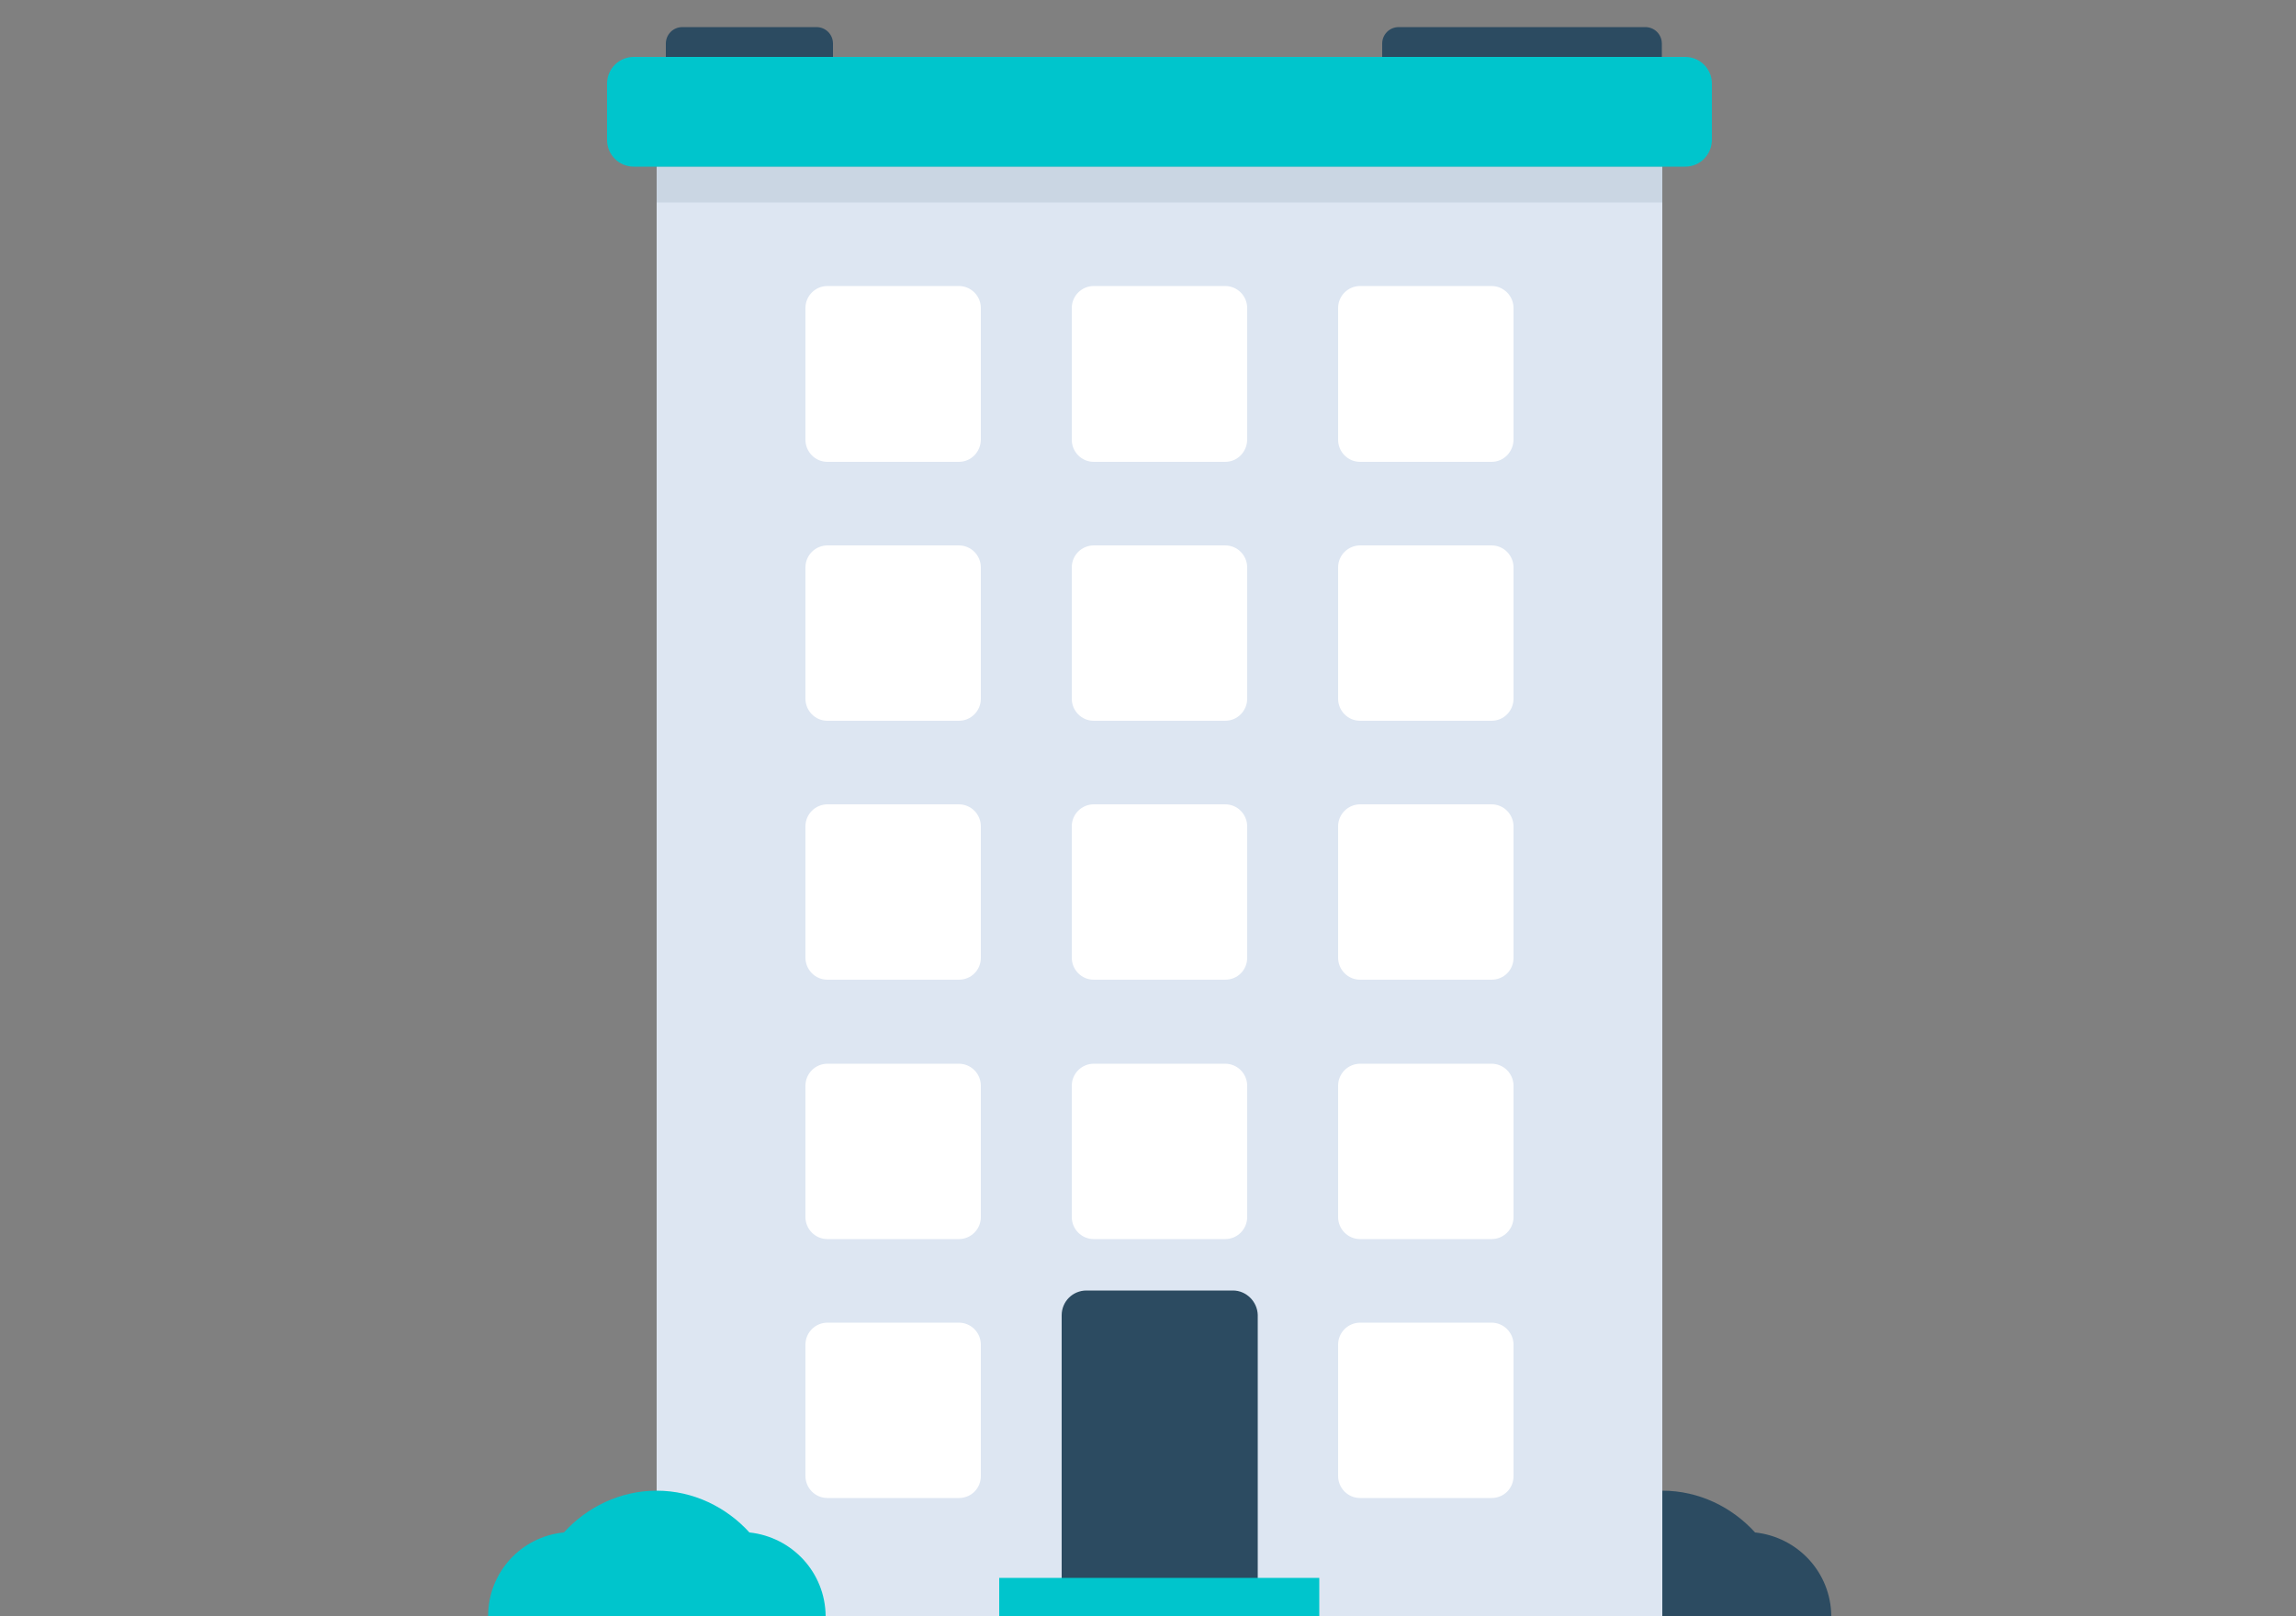 <svg xmlns="http://www.w3.org/2000/svg" xmlns:xlink="http://www.w3.org/1999/xlink" id="Capa_1" x="0px" y="0px" viewBox="0 0 500 352" style="enable-background:new 0 0 500 352;" xml:space="preserve">
<rect x="0" y="0" width="500" height="352" fill="#808080" stroke="none"/>
<style type="text/css">
	.st0{display:none;}
	.st1{display:inline;}
	.st2{fill:#00C5CC;}
	.st3{fill:#2C4B61;}
	.st4{fill:#FFFFFF;}
	.st5{fill:#DDE6F2;}
	.st6{fill:#CAD6E3;}
	.st7{clip-path:url(#SVGID_2_);}
</style>
<g id="Capa_7" class="st0">
	<g class="st1">
		<g>
			<g>
				<g>
					<g>
						<g>
							<g>
								<path class="st2" d="M165.7,183.3l39.7-87.2h-29c-4,0-7.7,2-9.9,5.3l-51.7,76.2c-2.4,3.5-3.6,7.6-3.6,11.9v16.9          c0,6.6,5.4,12,12,12h41v-28C164.2,187.8,164.8,185.5,165.7,183.3z"></path>
							</g>
						</g>
					</g>
					<g>
						<path class="st2" d="M390.1,177.5l-51.7-76.2c-2.2-3.3-5.9-5.3-9.9-5.3h-29l39.7,87.2c1,2.2,1.5,4.5,1.5,6.9v28h41        c6.6,0,12-5.4,12-12v-16.9C393.8,185.2,392.5,181,390.1,177.5z"></path>
					</g>
				</g>
				<g>
					<g>
						<g>
							<rect x="132.9" y="198.6" class="st2" width="239.1" height="141.3"></rect>
						</g>
					</g>
				</g>
				<g>
					<g>
						<path class="st3" d="M165.7,183.3l0.1-0.3h-53.6c-0.7,2.1-1,4.2-1,6.4v16.9c0,6.6,5.4,12,12,12h41v-28        C164.2,187.8,164.8,185.5,165.7,183.3z"></path>
					</g>
					<g>
						<path class="st3" d="M392.8,183h-53.6l0.1,0.3c1,2.2,1.5,4.5,1.5,6.9v28h41c6.6,0,12-5.4,12-12v-16.9        C393.8,187.2,393.4,185.1,392.8,183z"></path>
					</g>
				</g>
				<g>
					<path class="st4" d="M299.5,96.1h-94.1l-39.7,87.2c-1,2.2-1.5,4.5-1.5,6.9v28h176.5v-28c0-2.4-0.5-4.7-1.5-6.9L299.5,96.1z"></path>
				</g>
				<g>
					<path class="st5" d="M165.7,183.3c-1,2.2-1.5,4.5-1.5,6.9v28h176.5v-28c0-2.4-0.5-4.7-1.5-6.9l-0.1-0.3H165.9L165.7,183.3z"></path>
				</g>
				<g>
					<path class="st2" d="M267.8,96.1h-30.5l-13.9,89.3c-0.1,0.8-0.2,1.6-0.2,2.4v30.4h58.7v-30.4c0-0.8-0.1-1.6-0.2-2.4L267.8,96.1       z"></path>
				</g>
				<g>
					<path class="st3" d="M281.3,183h-57.6l-0.4,2.4c-0.1,0.8-0.2,1.6-0.2,2.4v30.4h58.7v-30.4c0-0.8-0.1-1.6-0.2-2.4L281.3,183z"></path>
				</g>
				<g>
					<g>
						<path class="st3" d="M281.9,339.9h-58.9V275c0-16.3,13.2-29.4,29.4-29.4l0,0c16.3,0,29.4,13.2,29.4,29.4V339.9z"></path>
					</g>
				</g>
			</g>
			<g>
				<rect x="111.2" y="339.3" class="st5" width="282.5" height="12.7"></rect>
			</g>
		</g>
	</g>
</g>
<g id="Capa_6" class="st0">
	<g class="st1">
		<g>
			<g>
				<rect x="223.3" y="87.5" class="st2" width="58.4" height="45.1"></rect>
			</g>
		</g>
		<g>
			<g>
				<rect x="98.3" y="167.2" class="st6" width="308.3" height="184.8"></rect>
			</g>
		</g>
		<g>
			<g>
				<path class="st3" d="M418.5,213.4H86.5c-4.5,0-7.8-4.1-6.9-8.5l18.9-91.4c0.7-3.3,3.6-5.6,6.9-5.6h294.2c3.4,0,6.2,2.4,6.9,5.6      l18.9,91.4C426.4,209.2,423,213.4,418.5,213.4z"></path>
			</g>
		</g>
		<g>
			<g>
				<polygon class="st5" points="252.5,132.6 167.6,181.6 167.6,352 337.4,352 337.4,181.6     "></polygon>
			</g>
		</g>
		<g>
			<g>
				<path class="st6" d="M167.6,214l81.1-46.8c2.3-1.3,5.2-1.3,7.5,0l81.1,46.8v-25l-79.4-45.9c-3.3-1.9-7.5-1.9-10.8,0L167.6,189      V214z"></path>
			</g>
		</g>
		<g>
			<g>
				<g>
					<path class="st2" d="M353.7,201.9c-1.8,0-3.7-0.5-5.4-1.5l-91.9-53c-2.4-1.4-5.4-1.4-7.8,0l-91.9,53       c-5.7,3.3-13.1,0.8-15.6-5.6c-1.9-5,0.6-10.7,5.3-13.4l100.7-58.1c3.3-1.9,7.5-1.9,10.8,0l100.5,58c4.9,2.8,7.4,8.8,5.2,14       C361.8,199.5,357.8,201.9,353.7,201.9z"></path>
				</g>
			</g>
		</g>
		<g>
			<g>
				<path class="st2" d="M279.8,352h-54.7v-76c0-15.1,12.2-27.3,27.3-27.3l0,0c15.1,0,27.3,12.2,27.3,27.3V352z"></path>
			</g>
		</g>
		<g>
			<g>
				<path class="st3" d="M283,87.5h-61c-1.4,0-2.5-1.1-2.5-2.5v-3c0-1.4,1.1-2.5,2.5-2.5h61c1.4,0,2.5,1.1,2.5,2.5v3      C285.6,86.4,284.4,87.5,283,87.5z"></path>
			</g>
		</g>
	</g>
</g>
<g id="Capa_5">
	<g>
		<g>
			<g>
				<path class="st3" d="M382.2,333.8c-5-5.5-12.2-9.1-20.2-9.1c-8,0-15.2,3.6-20.2,9.1c-9.3,0.9-16.5,8.7-16.5,18.2h9.5H362h27.3      h9.5C398.7,342.5,391.5,334.8,382.2,333.8z"></path>
			</g>
		</g>
		<g>
			<g>
				<g>
					<path class="st3" d="M181.4,26h-36.4V9.5c0-2,1.6-3.6,3.6-3.6h29.2c2,0,3.6,1.6,3.6,3.6V26z"></path>
				</g>
			</g>
			<g>
				<g>
					<path class="st3" d="M362,26h-61V9.5c0-2,1.6-3.6,3.6-3.6h53.7c2,0,3.6,1.6,3.6,3.6V26z"></path>
				</g>
			</g>
			<g>
				<g>
					<rect x="143" y="36.3" class="st5" width="219" height="315.7"></rect>
				</g>
			</g>
			<g>
				<g>
					<rect x="143" y="36.3" class="st6" width="219" height="7.8"></rect>
				</g>
			</g>
			<g>
				<g>
					<path class="st2" d="M367,36.3H138c-3.2,0-5.8-2.6-5.8-5.8V18.2c0-3.2,2.6-5.8,5.8-5.8h229c3.2,0,5.8,2.6,5.8,5.8v12.2       C372.8,33.7,370.2,36.3,367,36.3z"></path>
				</g>
			</g>
			<g>
				<g>
					<g>
						<g>
							<path class="st4" d="M208.8,100.6h-28.6c-2.7,0-4.8-2.2-4.8-4.8V67.1c0-2.7,2.2-4.8,4.8-4.8h28.6c2.7,0,4.8,2.2,4.8,4.8v28.6         C213.6,98.4,211.5,100.6,208.8,100.6z"></path>
						</g>
					</g>
				</g>
				<g>
					<g>
						<g>
							<path class="st4" d="M266.8,100.6h-28.6c-2.7,0-4.8-2.2-4.8-4.8V67.1c0-2.7,2.2-4.8,4.8-4.8h28.6c2.7,0,4.8,2.2,4.8,4.8v28.6         C271.6,98.4,269.5,100.6,266.8,100.6z"></path>
						</g>
					</g>
				</g>
				<g>
					<g>
						<g>
							<path class="st4" d="M324.8,100.6h-28.6c-2.7,0-4.8-2.2-4.8-4.8V67.1c0-2.7,2.2-4.8,4.8-4.8h28.6c2.7,0,4.8,2.2,4.8,4.8v28.6         C329.6,98.4,327.5,100.6,324.8,100.6z"></path>
						</g>
					</g>
				</g>
			</g>
			<g>
				<g>
					<g>
						<g>
							<path class="st4" d="M208.8,157h-28.6c-2.7,0-4.8-2.2-4.8-4.8v-28.6c0-2.7,2.2-4.8,4.8-4.8h28.6c2.7,0,4.8,2.2,4.8,4.8v28.6         C213.6,154.8,211.5,157,208.8,157z"></path>
						</g>
					</g>
				</g>
				<g>
					<g>
						<g>
							<path class="st4" d="M266.8,157h-28.6c-2.7,0-4.8-2.2-4.8-4.8v-28.6c0-2.7,2.2-4.8,4.8-4.8h28.6c2.7,0,4.8,2.2,4.8,4.8v28.6         C271.6,154.8,269.5,157,266.8,157z"></path>
						</g>
					</g>
				</g>
				<g>
					<g>
						<g>
							<path class="st4" d="M324.8,157h-28.6c-2.7,0-4.8-2.2-4.8-4.8v-28.6c0-2.7,2.2-4.8,4.8-4.8h28.6c2.7,0,4.8,2.2,4.8,4.8v28.6         C329.6,154.8,327.5,157,324.8,157z"></path>
						</g>
					</g>
				</g>
			</g>
			<g>
				<g>
					<g>
						<g>
							<path class="st4" d="M208.8,213.4h-28.6c-2.7,0-4.8-2.2-4.8-4.8V180c0-2.7,2.2-4.8,4.8-4.8h28.6c2.7,0,4.8,2.2,4.8,4.8v28.6         C213.6,211.3,211.5,213.4,208.8,213.4z"></path>
						</g>
					</g>
				</g>
				<g>
					<g>
						<g>
							<path class="st4" d="M266.8,213.4h-28.6c-2.7,0-4.8-2.2-4.8-4.8V180c0-2.7,2.2-4.8,4.8-4.8h28.6c2.7,0,4.8,2.2,4.8,4.8v28.6         C271.6,211.3,269.5,213.4,266.8,213.4z"></path>
						</g>
					</g>
				</g>
				<g>
					<g>
						<g>
							<path class="st4" d="M324.8,213.4h-28.6c-2.7,0-4.8-2.2-4.8-4.8V180c0-2.7,2.2-4.8,4.8-4.8h28.6c2.7,0,4.8,2.2,4.8,4.8v28.6         C329.6,211.3,327.5,213.4,324.8,213.4z"></path>
						</g>
					</g>
				</g>
			</g>
			<g>
				<g>
					<g>
						<g>
							<path class="st4" d="M208.8,269.9h-28.6c-2.7,0-4.8-2.2-4.8-4.8v-28.6c0-2.7,2.2-4.8,4.8-4.8h28.6c2.7,0,4.8,2.2,4.8,4.8         v28.6C213.6,267.7,211.5,269.9,208.8,269.9z"></path>
						</g>
					</g>
				</g>
				<g>
					<g>
						<g>
							<path class="st4" d="M266.8,269.9h-28.6c-2.7,0-4.8-2.2-4.8-4.8v-28.6c0-2.7,2.2-4.8,4.8-4.8h28.6c2.7,0,4.8,2.2,4.8,4.8         v28.6C271.6,267.7,269.5,269.9,266.8,269.9z"></path>
						</g>
					</g>
				</g>
				<g>
					<g>
						<g>
							<path class="st4" d="M324.8,269.9h-28.6c-2.7,0-4.8-2.2-4.8-4.8v-28.6c0-2.7,2.2-4.8,4.8-4.8h28.6c2.7,0,4.8,2.2,4.8,4.8         v28.6C329.6,267.7,327.5,269.9,324.8,269.9z"></path>
						</g>
					</g>
				</g>
			</g>
			<g>
				<g>
					<g>
						<g>
							<path class="st4" d="M208.8,326.3h-28.6c-2.7,0-4.8-2.2-4.8-4.8v-28.6c0-2.7,2.2-4.8,4.8-4.8h28.6c2.7,0,4.8,2.2,4.8,4.8         v28.6C213.6,324.2,211.5,326.3,208.8,326.3z"></path>
						</g>
					</g>
				</g>
				<g>
					<g>
						<g>
							<path class="st4" d="M266.8,326.3h-28.6c-2.7,0-4.8-2.2-4.8-4.8v-28.6c0-2.7,2.2-4.8,4.8-4.8h28.6c2.7,0,4.8,2.2,4.8,4.8         v28.6C271.6,324.2,269.5,326.3,266.8,326.3z"></path>
						</g>
					</g>
				</g>
				<g>
					<g>
						<g>
							<path class="st4" d="M324.8,326.3h-28.6c-2.7,0-4.8-2.2-4.8-4.8v-28.6c0-2.7,2.2-4.8,4.8-4.8h28.6c2.7,0,4.8,2.2,4.8,4.8         v28.6C329.6,324.2,327.5,326.3,324.8,326.3z"></path>
						</g>
					</g>
				</g>
			</g>
			<g>
				<g>
					<g>
						<path class="st3" d="M268.5,281.1h-31.9c-3,0-5.4,2.4-5.4,5.4V352h42.7v-65.6C273.8,283.5,271.4,281.1,268.5,281.1z"></path>
					</g>
				</g>
			</g>
			<g>
				<g>
					<rect x="217.6" y="343.7" class="st2" width="69.7" height="8.3"></rect>
				</g>
			</g>
		</g>
		<g>
			<g>
				<path class="st2" d="M163.2,333.8c-5-5.5-12.2-9.1-20.2-9.1c-8,0-15.2,3.6-20.2,9.1c-9.3,0.9-16.5,8.7-16.5,18.2h9.5H143h27.3      h9.5C179.7,342.5,172.5,334.8,163.2,333.8z"></path>
			</g>
		</g>
	</g>
</g>
<g id="Capa_4" class="st0">
	<g class="st1">
		<g>
			<g>
				<path class="st3" d="M319.7,333.8c-5-5.5-12.2-9.1-20.2-9.1s-15.2,3.6-20.2,9.1c-9.3,0.9-16.5,8.7-16.5,18.2h9.5h27.3h27.3h9.5      C336.2,342.5,329,334.8,319.7,333.8z"></path>
			</g>
		</g>
		<g>
			<g>
				<g>
					<rect x="90.8" y="314.1" class="st6" width="75.4" height="15.6"></rect>
				</g>
			</g>
			<g>
				<g>
					<rect x="90.8" y="341.2" class="st6" width="75.4" height="4.2"></rect>
				</g>
			</g>
			<g>
				<g>
					<g>
						<path class="st5" d="M89.5,292.1l-8.8,5.1c-0.8,0.5-1.3,1.3-1.3,2.2V352h22.8v-52.6c0-0.9-0.5-1.8-1.3-2.2l-8.8-5.1        C91.3,291.6,90.3,291.6,89.5,292.1z"></path>
					</g>
				</g>
				<g>
					<g>
						<path class="st6" d="M93.7,321.9c0,1.6-1.3,2.9-2.9,2.9c-1.6,0-2.9-1.3-2.9-2.9c0-1.6,1.3-2.9,2.9-2.9        C92.4,319,93.7,320.3,93.7,321.9z"></path>
					</g>
				</g>
			</g>
			<g>
				<g>
					<g>
						<path class="st5" d="M127.2,292.1l-8.8,5.1c-0.8,0.5-1.3,1.3-1.3,2.2V352h22.8v-52.6c0-0.9-0.5-1.8-1.3-2.2l-8.8-5.1        C129,291.6,128,291.6,127.2,292.1z"></path>
					</g>
				</g>
				<g>
					<g>
						<path class="st6" d="M131.4,321.9c0,1.6-1.3,2.9-2.9,2.9c-1.6,0-2.9-1.3-2.9-2.9c0-1.6,1.3-2.9,2.9-2.9        C130.1,319,131.4,320.3,131.4,321.9z"></path>
					</g>
				</g>
			</g>
			<g>
				<g>
					<g>
						<path class="st5" d="M164.9,292.1l-8.8,5.1c-0.8,0.5-1.3,1.3-1.3,2.2V352h22.8v-52.6c0-0.9-0.5-1.8-1.3-2.2l-8.8-5.1        C166.7,291.6,165.7,291.6,164.9,292.1z"></path>
					</g>
				</g>
				<g>
					<g>
						<path class="st6" d="M169.1,321.9c0,1.6-1.3,2.9-2.9,2.9c-1.6,0-2.9-1.3-2.9-2.9c0-1.6,1.3-2.9,2.9-2.9        C167.8,319,169.1,320.3,169.1,321.9z"></path>
					</g>
				</g>
			</g>
		</g>
		<g>
			<g>
				<g>
					<rect x="338.8" y="314.1" class="st6" width="75.4" height="15.6"></rect>
				</g>
			</g>
			<g>
				<g>
					<rect x="338.8" y="341.2" class="st6" width="75.4" height="4.2"></rect>
				</g>
			</g>
			<g>
				<g>
					<g>
						<path class="st5" d="M337.5,292.1l-8.8,5.1c-0.8,0.5-1.3,1.3-1.3,2.2V352h22.8v-52.6c0-0.9-0.5-1.8-1.3-2.2l-8.8-5.1        C339.3,291.6,338.3,291.6,337.5,292.1z"></path>
					</g>
				</g>
				<g>
					<g>
						<path class="st6" d="M341.7,321.9c0,1.6-1.3,2.9-2.9,2.9c-1.6,0-2.9-1.3-2.9-2.9c0-1.6,1.3-2.9,2.9-2.9        C340.4,319,341.7,320.3,341.7,321.9z"></path>
					</g>
				</g>
			</g>
			<g>
				<g>
					<g>
						<path class="st5" d="M375.2,292.1l-8.8,5.1c-0.8,0.5-1.3,1.3-1.3,2.2V352h22.8v-52.6c0-0.9-0.5-1.8-1.3-2.2l-8.8-5.1        C377,291.6,376,291.6,375.2,292.1z"></path>
					</g>
				</g>
				<g>
					<g>
						<path class="st6" d="M379.4,321.9c0,1.6-1.3,2.9-2.9,2.9c-1.6,0-2.9-1.3-2.9-2.9c0-1.6,1.3-2.9,2.9-2.9        C378.1,319,379.4,320.3,379.4,321.9z"></path>
					</g>
				</g>
			</g>
			<g>
				<g>
					<g>
						<path class="st5" d="M412.9,292.1l-8.8,5.1c-0.8,0.5-1.3,1.3-1.3,2.2V352h22.8v-52.6c0-0.9-0.5-1.8-1.3-2.2l-8.8-5.1        C414.7,291.6,413.7,291.6,412.9,292.1z"></path>
					</g>
				</g>
				<g>
					<g>
						<path class="st6" d="M417.1,321.9c0,1.6-1.3,2.9-2.9,2.9c-1.6,0-2.9-1.3-2.9-2.9c0-1.6,1.3-2.9,2.9-2.9        C415.8,319,417.1,320.3,417.1,321.9z"></path>
					</g>
				</g>
			</g>
		</g>
		<g>
			<g>
				<path class="st2" d="M343.3,200c-9-18.5-14.6-38.4-14.4-59c0-0.7,0-1.3,0-2c0-73.6-34.2-133.3-76.4-133.3      c-42.2,0-76.4,59.7-76.4,133.3c0,0.7,0,1.3,0,2c0.2,20.6-5.4,40.4-14.4,59c-2.4,5-3.8,10.3-3.8,15.8c0,31.2,42.3,56.6,94.6,56.6      c52.2,0,94.6-25.3,94.6-56.6C347.1,210.4,345.7,205,343.3,200z"></path>
			</g>
		</g>
		<g>
			<g>
				<rect x="241.7" y="192.4" class="st5" width="21.6" height="159.6"></rect>
			</g>
		</g>
		<g>
			<g>
				
					<rect x="238.3" y="221.8" transform="matrix(0.707 -0.707 0.707 0.707 -96.59 240.41)" class="st5" width="7.2" height="30"></rect>
			</g>
		</g>
		<g>
			<g>
				
					<rect x="248.1" y="203.6" transform="matrix(0.707 -0.707 0.707 0.707 -69.426 246.711)" class="st5" width="30" height="7.2"></rect>
			</g>
		</g>
		<g>
			<g>
				<path class="st2" d="M225.7,333.8c-5-5.5-12.2-9.1-20.2-9.1c-8,0-15.2,3.6-20.2,9.1c-9.3,0.9-16.5,8.7-16.5,18.2h9.5h27.3h27.3      h9.5C242.2,342.5,235,334.8,225.7,333.8z"></path>
			</g>
		</g>
	</g>
</g>
<g id="Capa_3" class="st0">
	<g class="st1">
		<g>
			<g>
				<g>
					<rect x="39.7" y="313.7" class="st6" width="75.4" height="15.6"></rect>
				</g>
			</g>
			<g>
				<g>
					<rect x="39.7" y="340.7" class="st6" width="75.4" height="4.2"></rect>
				</g>
			</g>
			<g>
				<g>
					<g>
						<path class="st5" d="M38.4,291.6l-8.8,5.1c-0.8,0.5-1.3,1.3-1.3,2.2v52.6h22.8V299c0-0.9-0.5-1.8-1.3-2.2l-8.8-5.1        C40.2,291.2,39.2,291.2,38.4,291.6z"></path>
					</g>
				</g>
				<g>
					<g>
						<path class="st6" d="M42.6,321.4c0,1.6-1.3,2.9-2.9,2.9c-1.6,0-2.9-1.3-2.9-2.9c0-1.6,1.3-2.9,2.9-2.9        C41.3,318.5,42.6,319.8,42.6,321.4z"></path>
					</g>
				</g>
			</g>
			<g>
				<g>
					<g>
						<path class="st5" d="M76.1,291.6l-8.8,5.1c-0.8,0.5-1.3,1.3-1.3,2.2v52.6h22.8V299c0-0.9-0.5-1.8-1.3-2.2l-8.8-5.1        C77.9,291.2,76.9,291.2,76.1,291.6z"></path>
					</g>
				</g>
				<g>
					<g>
						<path class="st6" d="M80.2,321.4c0,1.6-1.3,2.9-2.9,2.9c-1.6,0-2.9-1.3-2.9-2.9c0-1.6,1.3-2.9,2.9-2.9        C79,318.5,80.2,319.8,80.2,321.4z"></path>
					</g>
				</g>
			</g>
			<g>
				<g>
					<g>
						<path class="st5" d="M113.8,291.6l-8.8,5.1c-0.8,0.5-1.3,1.3-1.3,2.2v52.6h22.8V299c0-0.9-0.5-1.8-1.3-2.2l-8.8-5.1        C115.5,291.2,114.6,291.2,113.8,291.6z"></path>
					</g>
				</g>
				<g>
					<g>
						<path class="st6" d="M117.9,321.4c0,1.6-1.3,2.9-2.9,2.9c-1.6,0-2.9-1.3-2.9-2.9c0-1.6,1.3-2.9,2.9-2.9        C116.6,318.5,117.9,319.8,117.9,321.4z"></path>
					</g>
				</g>
			</g>
		</g>
		<g>
			<g>
				<g>
					<g>
						<path class="st3" d="M451.7,324.7c-15.1,0-27.3,12.2-27.3,27.3H479C479,336.9,466.8,324.7,451.7,324.7z"></path>
					</g>
				</g>
			</g>
			<g>
				<g>
					<rect x="144.3" y="195.2" class="st6" width="188.3" height="156.8"></rect>
				</g>
			</g>
			<g>
				<g>
					<path class="st2" d="M184.3,291h106.3v-49.7H184.3c-2.6,0-4.7,2.1-4.7,4.7v40.3C179.7,288.9,181.7,291,184.3,291z"></path>
				</g>
			</g>
			<g>
				<g>
					<path class="st3" d="M177.4,131.8l-43,55.5c-2.5,3.2-0.2,7.9,3.9,7.9h220v-65.3H181.3C179.8,129.9,178.3,130.6,177.4,131.8z"></path>
				</g>
			</g>
			<g>
				<g>
					<g>
						<path class="st5" d="M373.2,133.8l-74.2,63.7c-5.3,4.5-8.3,11.2-8.3,18.1V352h165.1V215.5c0-7-3-13.6-8.3-18.1L373.2,133.8z"></path>
					</g>
				</g>
				<g>
					<g>
						<path class="st6" d="M364.7,143.4l-71.3,61.1c-1.7,3.4-2.8,7.1-2.8,11v25.8l76.8-65.9c3.3-2.8,8.2-2.8,11.5,0l76.8,65.9v-25.8        c0-3.9-1-7.6-2.8-11l-71.3-61.1C376.8,139.2,369.6,139.2,364.7,143.4z"></path>
					</g>
				</g>
				<g>
					<g>
						<g>
							<path class="st2" d="M466,226.4c-3,0-6-1-8.5-3.1l-80.8-69.3c-2-1.7-4.9-1.7-6.9,0l-80.3,68.9c-4.9,4.2-12.4,4.8-17.4,0.6         c-6.3-5.3-6.2-14.8-0.1-20l92.8-79.6c4.9-4.2,12.1-4.2,17,0l92.4,79.2c4.8,4.1,6.5,11,3.4,16.5         C475,224.1,470.5,226.4,466,226.4z"></path>
						</g>
					</g>
				</g>
				<g>
					<g>
						<path class="st2" d="M398.5,352v-67.4c0-7.6-6.1-13.7-13.7-13.7h-28.2c-7.6,0-13.7,6.1-13.7,13.7V352H398.5z"></path>
					</g>
				</g>
				<g>
					<g>
						<circle class="st6" cx="370.7" cy="225.9" r="12.5"></circle>
					</g>
				</g>
			</g>
			<g>
				<g>
					<g>
						<path class="st2" d="M211.4,199.6c-9-18.5-14.6-38.4-14.4-59c0-0.7,0-1.3,0-2c0-73.6-34.2-133.3-76.4-133.3        C78.4,5.3,44.2,65,44.2,138.6c0,0.7,0,1.3,0,2c0.2,20.6-5.4,40.4-14.4,59c-2.4,5-3.8,10.3-3.8,15.8        c0,31.2,42.3,56.6,94.6,56.6c52.2,0,94.6-25.3,94.6-56.6C215.1,209.9,213.8,204.6,211.4,199.6z"></path>
					</g>
				</g>
				<g>
					<g>
						<rect x="109.7" y="191.9" class="st5" width="21.6" height="159.6"></rect>
					</g>
				</g>
				<g>
					<g>
						
							<rect x="106.4" y="221.4" transform="matrix(0.707 -0.707 0.707 0.707 -134.913 146.98)" class="st5" width="7.2" height="30"></rect>
					</g>
				</g>
				<g>
					<g>
						
							<rect x="116.2" y="203.1" transform="matrix(0.707 -0.707 0.707 0.707 -107.75 153.281)" class="st5" width="30" height="7.2"></rect>
					</g>
				</g>
			</g>
			<g>
				<g>
					<path class="st2" d="M164.5,333.8c-5-5.5-12.2-9.1-20.2-9.1s-15.2,3.6-20.2,9.1c-9.3,0.9-16.5,8.7-16.5,18.2h9.5h27.3h27.3h9.5       C181,342.5,173.8,334.8,164.5,333.8z"></path>
				</g>
			</g>
		</g>
	</g>
</g>
<g id="Capa_2" class="st0">
	<g class="st1">
		<g>
			<path class="st2" d="M393.3,131.6c-1.7-0.9-3.1-2.3-3.8-4.1c-2.7-6.3-9-10.7-16.4-10.7c-7.3,0-13.6,4.4-16.4,10.7     c-0.8,1.8-2.1,3.2-3.8,4.1c-4.6,2.5-7.8,7.4-7.8,13.1c0,8.2,6.7,14.9,14.9,14.9c0.4,0,0.9,0,1.3-0.1c2.7,3.5,7,5.8,11.8,5.8     c4.8,0,9-2.3,11.8-5.8c0.4,0,0.9,0.1,1.3,0.1c8.2,0,14.9-6.7,14.9-14.9C401.1,139,397.9,134.1,393.3,131.6z"></path>
			<path class="st3" d="M382.9,146L382.9,146c-1.5-1.5-3.8-1.5-5.3,0l-4,4c-0.3,0.3-0.7,0.3-0.9,0l-4-4c-1.5-1.5-3.8-1.5-5.3,0l0,0     c-1.5,1.5-1.5,3.8,0,5.3l2.1,2.1c2.5,2.5,3.9,5.9,3.9,9.4v12.6h7.5v-12.6c0-3.5,1.4-6.9,3.9-9.4l2.1-2.1     C384.3,149.8,384.3,147.5,382.9,146z"></path>
		</g>
		<polygon class="st2" points="80.8,220.3 326.1,220.3 425.4,342.5 80.8,342.5   "></polygon>
		<g>
			<defs>
				<rect id="SVGID_1_" x="78.9" y="164.6" width="347.1" height="178.4"></rect>
			</defs>
			<clipPath id="SVGID_2_">
				<use xlink:href="#SVGID_1_" style="overflow:visible;"></use>
			</clipPath>
			<g class="st7">
				<ellipse class="st3" cx="328.8" cy="249.3" rx="174" ry="76.6"></ellipse>
				<path class="st2" d="M425.4,281.5V343c0,0-173.4,0-252.4,0C76.9,343-1,308.7-1,266.4s77.9-76.6,174-76.6      S425.4,220.1,425.4,281.5z"></path>
				<g>
					<path class="st3" d="M52.1,220.3c16.9-5.3,34.3-8.8,51.9-11.1c17.6-2.3,35.3-3.3,53.1-3.3c17.8,0,35.5,0.9,53.2,2.7       c17.7,1.8,35.3,4.5,52.8,8.2c17.5,3.7,34.8,8.2,51.8,13.8c17,5.7,33.8,12.4,49.9,20.7c16.1,8.3,31.8,18.1,45.8,30.5       c3.5,3.1,6.9,6.4,10.2,9.8c3.2,3.5,6.4,7.1,9.2,11c5.8,7.7,10.7,16.3,14.2,25.6l-19.7,6.8c-2.4-7.3-5.9-14.4-10.4-21.1       c-2.2-3.4-4.8-6.5-7.4-9.7c-2.7-3.1-5.5-6.1-8.5-9c-11.9-11.6-26-21.5-40.8-30.1c-14.9-8.6-30.7-15.9-46.9-22.2       c-16.2-6.3-32.9-11.5-49.8-16c-16.9-4.4-34.1-7.9-51.4-10.6c-17.3-2.7-34.8-4.5-52.4-5.3c-17.5-0.8-35.2-0.7-52.7,0.7       C86.7,213.2,69.2,215.8,52.1,220.3z"></path>
				</g>
				<g>
					<path class="st3" d="M52.1,240.4c17.3-3.7,35-5.6,52.8-6.2c17.8-0.6,35.6,0.1,53.4,1.7c17.8,1.6,35.5,4.3,53,7.8       c17.6,3.5,35,7.9,52.2,13.2c17.2,5.3,34.2,11.5,50.8,18.9c16.6,7.3,32.9,15.8,48.5,25.7c15.6,10,30.6,21.5,43.9,35.7       c3.3,3.5,6.5,7.3,9.6,11.2c3,4,5.9,8.1,8.5,12.5c5.3,8.7,9.6,18.4,12.4,28.9l-35.1,7.9c-1.2-6.7-3.4-13.6-6.8-20.3       c-1.6-3.4-3.6-6.6-5.6-9.9c-2.1-3.2-4.4-6.5-6.9-9.6c-9.8-12.5-22.1-23.9-35.5-34.1c-13.4-10.2-27.9-19.4-42.9-27.7       c-15.1-8.3-30.8-15.6-46.9-22.1c-16.1-6.5-32.6-12.2-49.3-17.1c-16.8-4.9-33.8-8.9-51-12c-17.2-3.1-34.7-5.2-52.2-6.1       C87.3,237.8,69.7,238.2,52.1,240.4z"></path>
				</g>
				<g>
					<path class="st3" d="M6,265.5c17.5-2.9,35.3-3.9,53.1-3.7c17.8,0.2,35.7,1.7,53.4,4.2c17.7,2.5,35.4,5.9,52.8,10.3       c17.5,4.4,34.7,9.6,51.8,15.7c17,6.2,33.8,13.2,50.2,21.4c16.4,8.2,32.4,17.5,47.8,28.3c15.3,10.9,30,23.3,43,38.6       c3.3,3.8,6.3,7.9,9.3,12c2.9,4.3,5.7,8.6,8.2,13.4c5.1,9.3,9.1,19.8,11.5,31l-46.8,7.6c-1-12.4-6.6-26-15.2-38.8       c-4.3-6.4-9.2-12.6-14.6-18.6c-5.4-6-11.3-11.7-17.5-17.3c-12.4-11-26-21.2-40.3-30.4c-14.3-9.3-29.4-17.7-44.8-25.3       c-15.5-7.7-31.4-14.5-47.7-20.6c-16.3-6.1-32.9-11.3-49.9-15.6c-16.9-4.3-34.1-7.7-51.5-9.9C41.3,265.6,23.7,264.6,6,265.5z"></path>
				</g>
			</g>
		</g>
		<g>
			<g>
				<g>
					<g>
						<rect x="91.2" y="311.1" class="st6" width="108.3" height="16.9"></rect>
					</g>
				</g>
				<g>
					<g>
						<rect x="91.2" y="340.3" class="st6" width="108.3" height="4.5"></rect>
					</g>
				</g>
				<g>
					<g>
						<g>
							<path class="st5" d="M89.9,287.4l-9.5,5.5c-0.9,0.5-1.4,1.4-1.4,2.4V352h24.6v-56.7c0-1-0.5-1.9-1.4-2.4l-9.5-5.5         C91.8,286.9,90.7,286.9,89.9,287.4z"></path>
						</g>
					</g>
					<g>
						<g>
							<path class="st6" d="M94.3,319.5c0,1.7-1.4,3.1-3.1,3.1c-1.7,0-3.1-1.4-3.1-3.1c0-1.7,1.4-3.1,3.1-3.1         C93,316.4,94.3,317.8,94.3,319.5z"></path>
						</g>
					</g>
				</g>
				<g>
					<g>
						<g>
							<path class="st5" d="M130.5,287.4l-9.5,5.5c-0.9,0.5-1.4,1.4-1.4,2.4V352h24.6v-56.7c0-1-0.5-1.9-1.4-2.4l-9.5-5.5         C132.4,286.9,131.4,286.9,130.5,287.4z"></path>
						</g>
					</g>
					<g>
						<g>
							<path class="st6" d="M135,319.5c0,1.7-1.4,3.1-3.1,3.1c-1.7,0-3.1-1.4-3.1-3.1c0-1.7,1.4-3.1,3.1-3.1         C133.6,316.4,135,317.8,135,319.5z"></path>
						</g>
					</g>
				</g>
				<g>
					<g>
						<g>
							<path class="st5" d="M171.2,287.4l-9.5,5.5c-0.9,0.5-1.4,1.4-1.4,2.4V352h24.6v-56.7c0-1-0.5-1.9-1.4-2.4l-9.5-5.5         C173.1,286.9,172,286.9,171.2,287.4z"></path>
						</g>
					</g>
					<g>
						<g>
							<path class="st6" d="M175.7,319.5c0,1.7-1.4,3.1-3.1,3.1c-1.7,0-3.1-1.4-3.1-3.1c0-1.7,1.4-3.1,3.1-3.1         C174.3,316.4,175.7,317.8,175.7,319.5z"></path>
						</g>
					</g>
				</g>
			</g>
			<g>
				<g>
					<g>
						<rect x="211.8" y="311.1" class="st6" width="108.3" height="16.9"></rect>
					</g>
				</g>
				<g>
					<g>
						<rect x="211.8" y="340.3" class="st6" width="108.3" height="4.5"></rect>
					</g>
				</g>
				<g>
					<g>
						<g>
							<path class="st5" d="M210.5,287.4l-9.5,5.5c-0.9,0.5-1.4,1.4-1.4,2.4V352h24.6v-56.7c0-1-0.5-1.9-1.4-2.4l-9.5-5.5         C212.4,286.9,211.3,286.9,210.5,287.4z"></path>
						</g>
					</g>
					<g>
						<g>
							<path class="st6" d="M214.9,319.5c0,1.7-1.4,3.1-3.1,3.1c-1.7,0-3.1-1.4-3.1-3.1c0-1.7,1.4-3.1,3.1-3.1         C213.6,316.4,214.9,317.8,214.9,319.5z"></path>
						</g>
					</g>
				</g>
				<g>
					<g>
						<g>
							<path class="st5" d="M251.1,287.4l-9.5,5.5c-0.9,0.5-1.4,1.4-1.4,2.4V352h24.6v-56.7c0-1-0.5-1.9-1.4-2.4l-9.5-5.5         C253,286.9,252,286.9,251.1,287.4z"></path>
						</g>
					</g>
					<g>
						<g>
							<path class="st6" d="M255.6,319.5c0,1.7-1.4,3.1-3.1,3.1c-1.7,0-3.1-1.4-3.1-3.1c0-1.7,1.4-3.1,3.1-3.1         C254.2,316.4,255.6,317.8,255.6,319.5z"></path>
						</g>
					</g>
				</g>
				<g>
					<g>
						<g>
							<path class="st5" d="M291.8,287.4l-9.5,5.5c-0.9,0.5-1.4,1.4-1.4,2.4V352h24.6v-56.7c0-1-0.5-1.9-1.4-2.4l-9.5-5.5         C293.7,286.9,292.6,286.9,291.8,287.4z"></path>
						</g>
					</g>
					<g>
						<g>
							<path class="st6" d="M296.3,319.5c0,1.7-1.4,3.1-3.1,3.1c-1.7,0-3.1-1.4-3.1-3.1c0-1.7,1.4-3.1,3.1-3.1         C294.9,316.4,296.3,317.8,296.3,319.5z"></path>
						</g>
					</g>
				</g>
			</g>
			<g>
				<g>
					<g>
						<rect x="332.4" y="311.1" class="st6" width="81.3" height="16.9"></rect>
					</g>
				</g>
				<g>
					<g>
						<rect x="332.4" y="340.3" class="st6" width="81.3" height="4.5"></rect>
					</g>
				</g>
				<g>
					<g>
						<g>
							<path class="st5" d="M331,287.4l-9.5,5.5c-0.9,0.5-1.4,1.4-1.4,2.4V352h24.6v-56.7c0-1-0.5-1.9-1.4-2.4l-9.5-5.5         C333,286.9,331.9,286.9,331,287.4z"></path>
						</g>
					</g>
					<g>
						<g>
							<path class="st6" d="M335.5,319.5c0,1.7-1.4,3.1-3.1,3.1c-1.7,0-3.1-1.4-3.1-3.1c0-1.7,1.4-3.1,3.1-3.1         C334.1,316.4,335.5,317.8,335.5,319.5z"></path>
						</g>
					</g>
				</g>
				<g>
					<g>
						<g>
							<path class="st5" d="M371.7,287.4l-9.5,5.5c-0.9,0.5-1.4,1.4-1.4,2.4V352h24.6v-56.7c0-1-0.5-1.9-1.4-2.4l-9.5-5.5         C373.6,286.9,372.6,286.9,371.7,287.4z"></path>
						</g>
					</g>
					<g>
						<g>
							<path class="st6" d="M376.2,319.5c0,1.7-1.4,3.1-3.1,3.1c-1.7,0-3.1-1.4-3.1-3.1c0-1.7,1.4-3.1,3.1-3.1         C374.8,316.4,376.2,317.8,376.2,319.5z"></path>
						</g>
					</g>
				</g>
				<g>
					<g>
						<g>
							<path class="st5" d="M412.4,287.4l-9.5,5.5c-0.9,0.5-1.4,1.4-1.4,2.4V352h24.6v-56.7c0-1-0.5-1.9-1.4-2.4l-9.5-5.5         C414.3,286.9,413.2,286.9,412.4,287.4z"></path>
						</g>
					</g>
					<g>
						<g>
							<path class="st6" d="M416.9,319.5c0,1.7-1.4,3.1-3.1,3.1c-1.7,0-3.1-1.4-3.1-3.1c0-1.7,1.4-3.1,3.1-3.1         C415.5,316.4,416.9,317.8,416.9,319.5z"></path>
						</g>
					</g>
				</g>
			</g>
		</g>
	</g>
</g>
</svg>